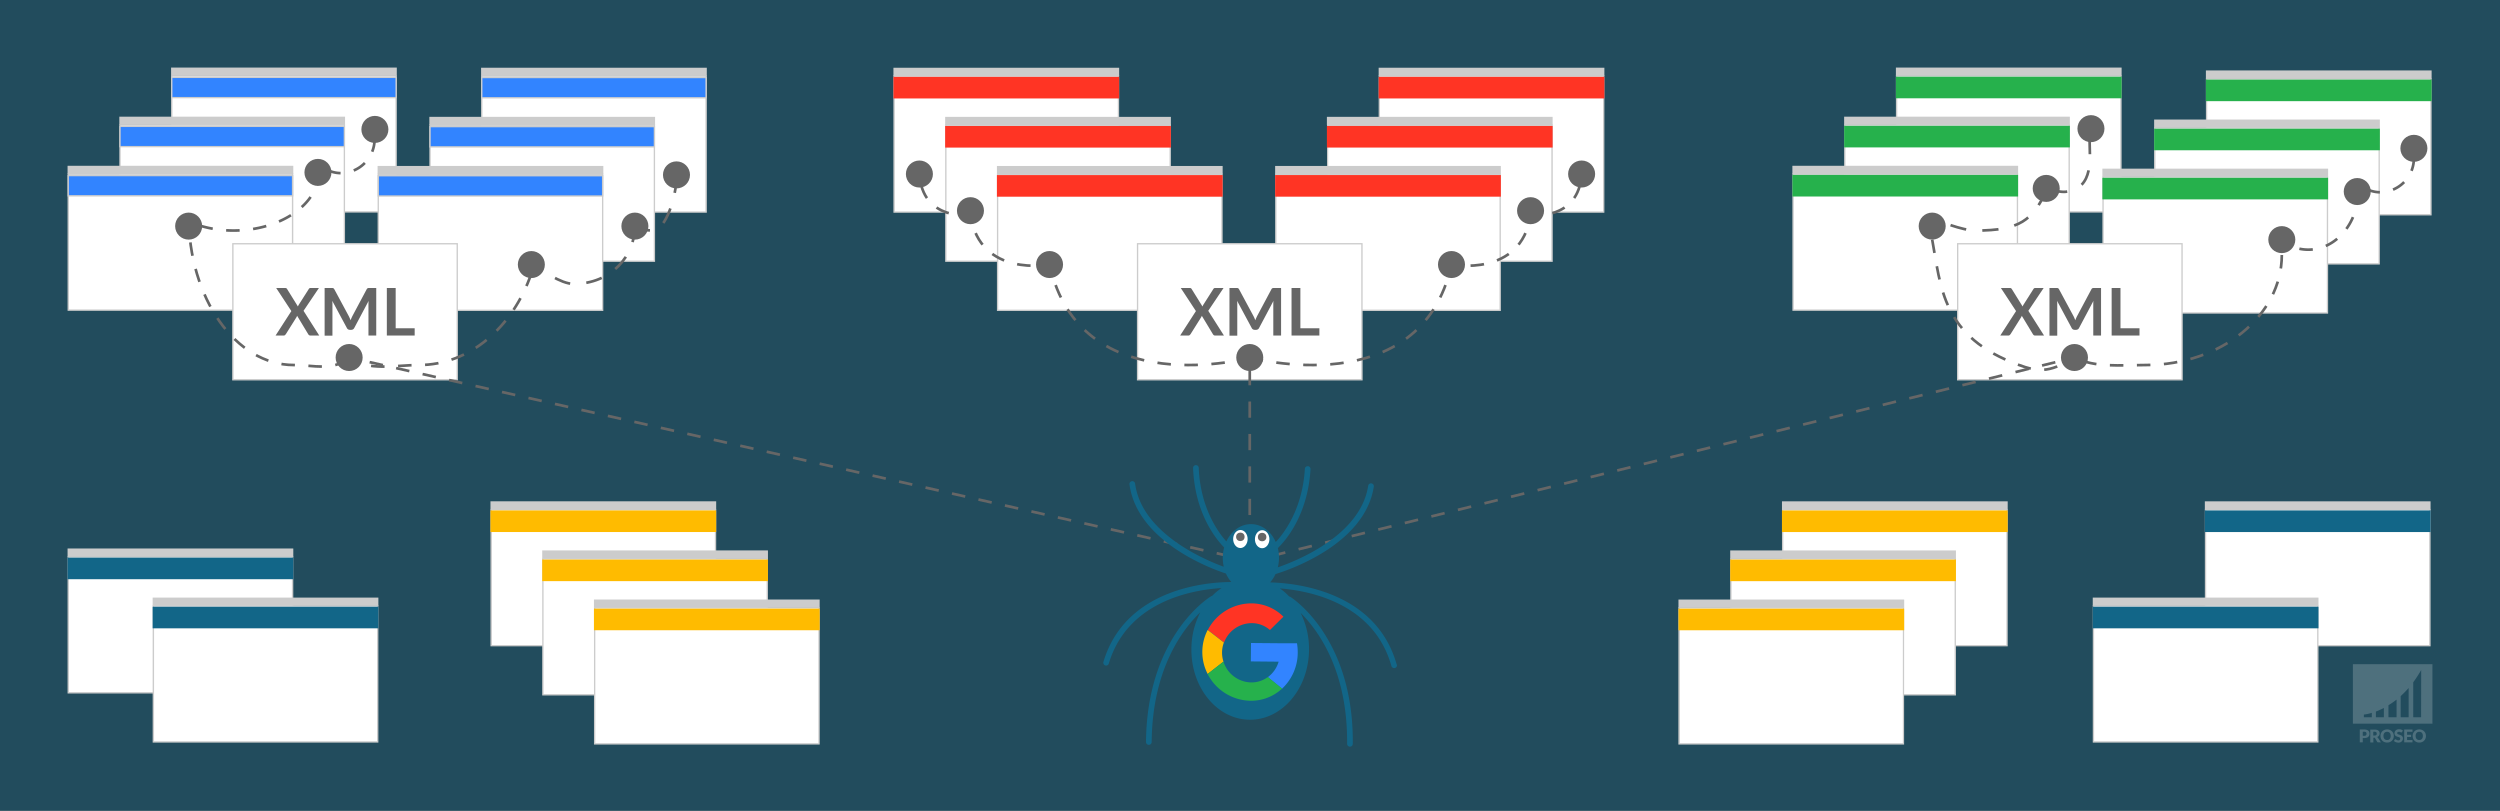 <?xml version="1.0" encoding="UTF-8"?> <svg xmlns="http://www.w3.org/2000/svg" viewBox="0 0 925 300"><rect x="0" y="0" width="925" height="300" fill="#333333" stroke="none"/><defs><style>.cls-1,.cls-9{fill:#126688;}.cls-1{opacity:0.5;}.cls-2,.cls-4{fill:#fff;}.cls-2,.cls-3{opacity:0.2;}.cls-5{fill:#ccc;}.cls-6{fill:#3284ff;}.cls-7{fill:#ff3424;}.cls-8{fill:#fb0;}.cls-10{fill:#666;}.cls-11{fill:#26b14c;}.cls-12,.cls-13,.cls-14,.cls-15,.cls-16{fill:none;stroke:#666;stroke-miterlimit:10;}.cls-12{stroke-dasharray:6;}.cls-14{stroke-dasharray:5.02 5.02;}.cls-15{stroke-dasharray:5;}.cls-16{stroke-dasharray:5.06 5.06;}</style></defs><title>SEO sfeerbeeld - XMLsitemap 925x300</title><g id="bg"><rect class="cls-1" width="925" height="300"></rect></g><g id="watermerk"><path class="cls-2" d="M870.57,245.75v22H900v-22Zm7,19.64h-2.94v-1a15.47,15.47,0,0,0,2.94-.64Zm4.46,0h-2.95v-2.12a25.84,25.84,0,0,0,2.95-1.33Zm4.7,0h-3v-4.46a29.89,29.89,0,0,0,3-2.08Zm4.46,0h-2.94v-7.84a35.37,35.37,0,0,0,2.94-3Zm4.62,0H892.9V252.44a43.65,43.65,0,0,0,2.94-4.55Z"></path><g class="cls-3"><path class="cls-4" d="M874.8,269.91a2.75,2.75,0,0,1,.86.12,1.74,1.74,0,0,1,.59.32,1.23,1.23,0,0,1,.35.5,1.74,1.74,0,0,1,.11.61,2,2,0,0,1-.11.66,1.46,1.46,0,0,1-.35.5,1.6,1.6,0,0,1-.6.34,2.68,2.68,0,0,1-.85.12h-.58v1.59h-1.1v-4.76Zm0,2.33a.7.7,0,0,0,.81-.78.94.94,0,0,0-.05-.3.83.83,0,0,0-.15-.23.68.68,0,0,0-.25-.14,1,1,0,0,0-.36-.06h-.58v1.51Z"></path><path class="cls-4" d="M880.94,274.67h-1a.42.42,0,0,1-.4-.21l-.79-1.38a.32.32,0,0,0-.13-.13.34.34,0,0,0-.19,0h-.28v1.76H877v-4.76h1.55a3.18,3.18,0,0,1,.88.1,1.69,1.69,0,0,1,.6.3,1.12,1.12,0,0,1,.33.45,1.47,1.47,0,0,1,.11.56,1.62,1.62,0,0,1-.07.44,1.31,1.31,0,0,1-.48.69,1.6,1.6,0,0,1-.41.22l.2.14a.82.82,0,0,1,.17.2Zm-2.35-2.53a1.15,1.15,0,0,0,.39-.05.63.63,0,0,0,.25-.16.61.61,0,0,0,.15-.24.93.93,0,0,0,0-.29.61.61,0,0,0-.21-.49.91.91,0,0,0-.63-.18h-.44v1.41Z"></path><path class="cls-4" d="M885.7,272.28a2.58,2.58,0,0,1-.18,1,2.49,2.49,0,0,1-.5.77,2.29,2.29,0,0,1-.78.51,2.56,2.56,0,0,1-1,.19,2.61,2.61,0,0,1-1-.19,2.29,2.29,0,0,1-.78-.51,2.33,2.33,0,0,1-.5-.77,2.68,2.68,0,0,1,0-1.93,2.33,2.33,0,0,1,.5-.77,2.63,2.63,0,0,1,.78-.51,2.8,2.8,0,0,1,1-.19,2.75,2.75,0,0,1,1,.19,2.48,2.48,0,0,1,.78.52,2.28,2.28,0,0,1,.5.77A2.47,2.47,0,0,1,885.7,272.28Zm-1.13,0a2.08,2.08,0,0,0-.1-.63,1.24,1.24,0,0,0-.26-.48,1.08,1.08,0,0,0-.42-.3,1.4,1.4,0,0,0-.56-.1,1.42,1.42,0,0,0-.57.1,1.19,1.19,0,0,0-.43.3,1.38,1.38,0,0,0-.26.48,2.08,2.08,0,0,0-.09.63,2.06,2.06,0,0,0,.09.64,1.38,1.38,0,0,0,.26.48,1.19,1.19,0,0,0,.43.3,1.42,1.42,0,0,0,.57.1,1.4,1.4,0,0,0,.56-.1,1.08,1.08,0,0,0,.42-.3,1.24,1.24,0,0,0,.26-.48A2,2,0,0,0,884.57,272.28Z"></path><path class="cls-4" d="M888.75,270.87a.33.33,0,0,1-.11.12.2.2,0,0,1-.14,0,.37.37,0,0,1-.16,0l-.19-.1-.25-.11a1.07,1.07,0,0,0-.32,0,.71.71,0,0,0-.47.14.43.43,0,0,0-.15.35.32.32,0,0,0,.09.24.74.74,0,0,0,.24.17l.34.12.39.13a3.52,3.52,0,0,1,.39.16,1.42,1.42,0,0,1,.34.25,1,1,0,0,1,.24.35,1.29,1.29,0,0,1,.1.51,1.59,1.59,0,0,1-.12.62,1.56,1.56,0,0,1-.33.5,1.72,1.72,0,0,1-.54.34,2,2,0,0,1-.72.12,2.3,2.3,0,0,1-.45-.05,2.32,2.32,0,0,1-.45-.13,2.46,2.46,0,0,1-.4-.19,1.81,1.81,0,0,1-.33-.26l.32-.51a.36.36,0,0,1,.11-.1.33.33,0,0,1,.14,0,.37.37,0,0,1,.19.07l.23.13a1.57,1.57,0,0,0,.29.14,1.12,1.12,0,0,0,.38.06.73.73,0,0,0,.47-.13.51.51,0,0,0,.17-.42A.4.4,0,0,0,888,273a.81.81,0,0,0-.24-.17,1.7,1.7,0,0,0-.34-.12l-.39-.12a2.14,2.14,0,0,1-.39-.16,1.16,1.16,0,0,1-.34-.24,1.12,1.12,0,0,1-.24-.38,1.53,1.53,0,0,1-.09-.56,1.35,1.35,0,0,1,.11-.52,1.55,1.55,0,0,1,.31-.46,1.69,1.69,0,0,1,.52-.32,1.85,1.85,0,0,1,.69-.12,3,3,0,0,1,.43,0,2.22,2.22,0,0,1,.39.1l.35.16a1.27,1.27,0,0,1,.29.21Z"></path><path class="cls-4" d="M890.62,270.76v1.11h1.49v.81h-1.49v1.14h2v.85h-3.06v-4.76h3.06v.85Z"></path><path class="cls-4" d="M897.59,272.28a2.78,2.78,0,0,1-.17,1,2.35,2.35,0,0,1-.51.77,2.16,2.16,0,0,1-.77.51,2.61,2.61,0,0,1-1,.19,2.56,2.56,0,0,1-1-.19,2.29,2.29,0,0,1-.78-.51,2.33,2.33,0,0,1-.5-.77,2.68,2.68,0,0,1,0-1.93,2.33,2.33,0,0,1,.5-.77,2.63,2.63,0,0,1,.78-.51,2.75,2.75,0,0,1,1-.19,2.8,2.8,0,0,1,1,.19,2.33,2.33,0,0,1,.77.52,2.16,2.16,0,0,1,.51.77A2.67,2.67,0,0,1,897.59,272.28Zm-1.13,0a2.08,2.08,0,0,0-.09-.63,1.38,1.38,0,0,0-.26-.48,1.25,1.25,0,0,0-.42-.3,1.45,1.45,0,0,0-.57-.1,1.48,1.48,0,0,0-.57.1,1.25,1.25,0,0,0-.42.3,1.38,1.38,0,0,0-.26.48,2.08,2.08,0,0,0-.09.63,2.06,2.06,0,0,0,.09.64,1.38,1.38,0,0,0,.26.48,1.25,1.25,0,0,0,.42.3,1.48,1.48,0,0,0,.57.1,1.45,1.45,0,0,0,.57-.1,1.25,1.25,0,0,0,.42-.3,1.38,1.38,0,0,0,.26-.48A2.06,2.06,0,0,0,896.46,272.28Z"></path></g></g><g id="Laag_6" data-name="Laag 6"><rect class="cls-4" x="63.55" y="28.08" width="83.02" height="50.33"></rect><path class="cls-5" d="M146.32,28.33V78.16H63.8V28.33h82.52m.5-.5H63.3V78.66h83.52V27.83Z"></path><rect class="cls-5" x="63.3" y="25" width="83.52" height="3.05"></rect><rect class="cls-6" x="63.55" y="28.62" width="83.02" height="7.5"></rect><path class="cls-5" d="M146.32,28.87v7H63.8v-7h82.52m.5-.5H63.3v8h83.52v-8Z"></path><rect class="cls-4" x="44.4" y="46.25" width="83.02" height="50.33"></rect><path class="cls-5" d="M127.17,46.5V96.33H44.65V46.5h82.52m.5-.5H44.15V96.83h83.52V46Z"></path><rect class="cls-5" x="44.15" y="43.17" width="83.52" height="3.05"></rect><rect class="cls-6" x="44.4" y="46.79" width="83.02" height="7.5"></rect><path class="cls-5" d="M127.17,47v7H44.65V47h82.52m.5-.5H44.15v8h83.52v-8Z"></path><rect class="cls-4" x="25.25" y="64.42" width="83.02" height="50.33"></rect><path class="cls-5" d="M108,64.67V114.5H25.5V64.67H108m.5-.5H25V115h83.52V64.17Z"></path><rect class="cls-5" x="25" y="61.34" width="83.52" height="3.05"></rect><rect class="cls-6" x="25.25" y="64.96" width="83.02" height="7.5"></rect><path class="cls-5" d="M108,65.21v7H25.5v-7H108m.5-.5H25v8h83.52v-8Z"></path><rect class="cls-4" x="178.25" y="28.14" width="83.02" height="50.33"></rect><path class="cls-5" d="M261,28.39V78.22H178.5V28.39H261m.5-.5H178V78.72h83.53V27.89Z"></path><rect class="cls-5" x="178" y="25.06" width="83.52" height="3.05"></rect><rect class="cls-6" x="178.25" y="28.68" width="83.02" height="7.5"></rect><path class="cls-5" d="M261,28.93v7H178.5v-7H261m.5-.5H178v8h83.53v-8Z"></path><rect class="cls-4" x="159.11" y="46.31" width="83.02" height="50.33"></rect><path class="cls-5" d="M241.88,46.56V96.39H159.36V46.56h82.52m.5-.5H158.86V96.89h83.52V46.06Z"></path><rect class="cls-5" x="158.86" y="43.23" width="83.52" height="3.05"></rect><rect class="cls-6" x="159.11" y="46.85" width="83.02" height="7.5"></rect><path class="cls-5" d="M241.88,47.1v7H159.36v-7h82.52m.5-.5H158.86v8h83.52v-8Z"></path><rect class="cls-4" x="139.96" y="64.48" width="83.02" height="50.33"></rect><path class="cls-5" d="M222.73,64.73v49.83H140.21V64.73h82.52m.5-.5H139.71v50.83h83.52V64.23Z"></path><rect class="cls-5" x="139.71" y="61.4" width="83.52" height="3.05"></rect><rect class="cls-6" x="139.96" y="65.02" width="83.02" height="7.5"></rect><path class="cls-5" d="M222.73,65.27v7H140.21v-7h82.52m.5-.5H139.71v8h83.52v-8Z"></path><rect class="cls-4" x="510.35" y="28.14" width="83.02" height="50.33"></rect><path class="cls-5" d="M593.12,28.39V78.22H510.6V28.39h82.52m.5-.5H510.1V78.72h83.52V27.89Z"></path><rect class="cls-5" x="510.1" y="25.06" width="83.52" height="3.05"></rect><rect class="cls-7" x="510.1" y="28.43" width="83.52" height="8"></rect><rect class="cls-4" x="491.2" y="46.31" width="83.02" height="50.33"></rect><path class="cls-5" d="M574,46.56V96.39H491.45V46.56H574m.5-.5H491V96.89h83.52V46.06Z"></path><rect class="cls-5" x="490.95" y="43.23" width="83.52" height="3.05"></rect><rect class="cls-7" x="490.95" y="46.6" width="83.52" height="8"></rect><rect class="cls-4" x="472.05" y="64.48" width="83.02" height="50.33"></rect><path class="cls-5" d="M554.82,64.73v49.83H472.3V64.73h82.52m.5-.5H471.8v50.83h83.52V64.23Z"></path><rect class="cls-5" x="471.8" y="61.4" width="83.52" height="3.05"></rect><rect class="cls-7" x="471.8" y="64.77" width="83.52" height="8"></rect><rect class="cls-4" x="181.72" y="188.57" width="83.02" height="50.33"></rect><path class="cls-5" d="M264.49,188.82v49.83H182V188.82h82.52m.5-.5H181.47v50.83H265V188.32Z"></path><rect class="cls-5" x="181.47" y="185.49" width="83.52" height="3.05" transform="translate(446.46 374.02) rotate(-180)"></rect><rect class="cls-8" x="181.47" y="188.86" width="83.52" height="8" transform="translate(446.46 385.71) rotate(-180)"></rect><rect class="cls-4" x="200.87" y="206.74" width="83.02" height="50.33"></rect><path class="cls-5" d="M283.64,207v49.83H201.12V207h82.52m.5-.5H200.62v50.83h83.52V206.49Z"></path><rect class="cls-5" x="200.62" y="203.66" width="83.52" height="3.05" transform="translate(484.76 410.36) rotate(-180)"></rect><rect class="cls-8" x="200.62" y="207.03" width="83.52" height="8" transform="translate(484.76 422.05) rotate(-180)"></rect><rect class="cls-4" x="220.02" y="224.91" width="83.02" height="50.33"></rect><path class="cls-5" d="M302.79,225.16V275H220.27V225.16h82.52m.5-.5H219.77v50.83h83.52V224.66Z"></path><rect class="cls-5" x="219.77" y="221.83" width="83.52" height="3.05" transform="translate(523.05 446.7) rotate(-180)"></rect><rect class="cls-8" x="219.77" y="225.2" width="83.52" height="8" transform="translate(523.05 458.39) rotate(-180)"></rect><rect class="cls-4" x="25.25" y="206.02" width="83.02" height="50.33"></rect><path class="cls-5" d="M108,206.27V256.1H25.5V206.27H108m.5-.5H25V256.6h83.52V205.77Z"></path><rect class="cls-5" x="25" y="202.94" width="83.52" height="3.05" transform="translate(133.52 408.93) rotate(-180)"></rect><rect class="cls-9" x="25" y="206.31" width="83.52" height="8" transform="translate(133.52 420.62) rotate(-180)"></rect><rect class="cls-4" x="56.73" y="224.19" width="83.02" height="50.33"></rect><path class="cls-5" d="M139.5,224.44v49.83H57V224.44H139.5m.5-.5H56.48v50.83H140V223.94Z"></path><rect class="cls-5" x="56.48" y="221.11" width="83.52" height="3.05" transform="translate(196.48 445.27) rotate(-180)"></rect><rect class="cls-9" x="56.48" y="224.48" width="83.52" height="8" transform="translate(196.48 456.96) rotate(-180)"></rect><rect class="cls-4" x="659.58" y="188.57" width="83.02" height="50.33"></rect><path class="cls-5" d="M742.35,188.82v49.83H659.83V188.82h82.52m.5-.5H659.33v50.83h83.52V188.32Z"></path><rect class="cls-5" x="659.33" y="185.49" width="83.52" height="3.05"></rect><rect class="cls-8" x="659.33" y="188.86" width="83.52" height="8"></rect><rect class="cls-4" x="640.43" y="206.74" width="83.02" height="50.33"></rect><path class="cls-5" d="M723.2,207v49.83H640.68V207H723.2m.5-.5H640.18v50.83H723.7V206.49Z"></path><rect class="cls-5" x="640.18" y="203.66" width="83.52" height="3.05"></rect><rect class="cls-8" x="640.18" y="207.03" width="83.52" height="8"></rect><rect class="cls-4" x="621.28" y="224.91" width="83.02" height="50.33"></rect><path class="cls-5" d="M704.05,225.16V275H621.53V225.16h82.52m.5-.5H621v50.83h83.52V224.66Z"></path><rect class="cls-5" x="621.03" y="221.83" width="83.52" height="3.05"></rect><rect class="cls-8" x="621.03" y="225.2" width="83.52" height="8"></rect><rect class="cls-4" x="816.04" y="188.57" width="83.02" height="50.33"></rect><path class="cls-5" d="M898.82,188.82v49.83H816.29V188.82h82.53m.5-.5H815.79v50.83h83.53V188.32Z"></path><rect class="cls-5" x="815.79" y="185.49" width="83.52" height="3.05"></rect><rect class="cls-9" x="815.79" y="188.86" width="83.52" height="8"></rect><rect class="cls-4" x="774.57" y="224.19" width="83.02" height="50.33"></rect><path class="cls-5" d="M857.34,224.44v49.83H774.82V224.44h82.52m.5-.5H774.32v50.83h83.52V223.94Z"></path><rect class="cls-5" x="774.32" y="221.11" width="83.52" height="3.05"></rect><rect class="cls-9" x="774.32" y="224.48" width="83.52" height="8"></rect><rect class="cls-4" x="86.16" y="90.19" width="83.02" height="50.33"></rect><path class="cls-5" d="M168.93,90.44v49.83H86.41V90.44h82.52m.5-.5H85.91v50.83h83.52V89.94Z"></path><path class="cls-10" d="M118.12,124.15h-3.26a.85.85,0,0,1-.54-.17,1.66,1.66,0,0,1-.32-.39l-4.07-6.75a3.22,3.22,0,0,1-.23.52l-3.91,6.23a3,3,0,0,1-.33.38.7.7,0,0,1-.5.18h-3l5.84-9.05-5.61-8.54h3.26a1,1,0,0,1,.49.09.84.84,0,0,1,.29.3l4,6.45a4.85,4.85,0,0,1,.29-.61l3.68-5.78a1,1,0,0,1,.29-.34.7.7,0,0,1,.4-.11H118L112.31,115Z"></path><path class="cls-10" d="M139.21,106.56v17.59h-2.88V112.79c0-.46,0-1,.07-1.47l-5.31,10a1.23,1.23,0,0,1-1.16.72h-.46a1.22,1.22,0,0,1-1.15-.72l-5.38-10,.06.79q0,.39,0,.72v11.36h-2.89V106.56H123a1.15,1.15,0,0,1,.28.06.78.78,0,0,1,.24.16,2.84,2.84,0,0,1,.2.29l5.26,9.77c.14.26.27.53.39.8s.23.56.34.85c.12-.3.23-.59.36-.87s.25-.54.38-.8l5.2-9.75a1.34,1.34,0,0,1,.2-.29,1.11,1.11,0,0,1,.24-.16,1.24,1.24,0,0,1,.29-.06h2.84Z"></path><path class="cls-10" d="M153.43,121.45v2.7h-10.3V106.56h3.27v14.89Z"></path><rect class="cls-4" x="701.73" y="28.08" width="83.02" height="50.33"></rect><path class="cls-5" d="M784.5,28.33V78.16H702V28.33H784.5m.5-.5H701.48V78.66H785V27.83Z"></path><rect class="cls-5" x="701.48" y="25" width="83.52" height="3.05"></rect><rect class="cls-11" x="701.48" y="28.37" width="83.52" height="8"></rect><rect class="cls-4" x="682.58" y="46.25" width="83.02" height="50.33"></rect><path class="cls-5" d="M765.35,46.5V96.33H682.83V46.5h82.52m.5-.5H682.33V96.83h83.52V46Z"></path><rect class="cls-5" x="682.33" y="43.17" width="83.52" height="3.05"></rect><rect class="cls-11" x="682.33" y="46.54" width="83.52" height="8"></rect><rect class="cls-4" x="663.43" y="64.42" width="83.02" height="50.33"></rect><path class="cls-5" d="M746.2,64.67V114.5H663.68V64.67H746.2m.5-.5H663.18V115H746.7V64.17Z"></path><rect class="cls-5" x="663.18" y="61.34" width="83.52" height="3.05"></rect><rect class="cls-11" x="663.18" y="64.71" width="83.52" height="8"></rect><rect class="cls-4" x="816.43" y="29.14" width="83.02" height="50.33"></rect><path class="cls-5" d="M899.2,29.39V79.22H816.68V29.39H899.2m.5-.5H816.18V79.72H899.7V28.89Z"></path><rect class="cls-5" x="816.18" y="26.06" width="83.52" height="3.05"></rect><rect class="cls-11" x="816.18" y="29.43" width="83.52" height="8"></rect><rect class="cls-4" x="797.28" y="47.31" width="83.02" height="50.33"></rect><path class="cls-5" d="M880.06,47.56V97.39H797.53V47.56h82.53m.5-.5H797V97.89h83.53V47.06Z"></path><rect class="cls-5" x="797.03" y="44.23" width="83.52" height="3.05"></rect><rect class="cls-11" x="797.03" y="47.6" width="83.52" height="8"></rect><rect class="cls-4" x="778.13" y="65.48" width="83.02" height="50.33"></rect><path class="cls-5" d="M860.91,65.73v49.83H778.38V65.73h82.53m.5-.5H777.88v50.83h83.53V65.23Z"></path><rect class="cls-5" x="777.88" y="62.4" width="83.52" height="3.05"></rect><rect class="cls-11" x="777.88" y="65.77" width="83.52" height="8"></rect><rect class="cls-4" x="724.34" y="90.19" width="83.02" height="50.33"></rect><path class="cls-5" d="M807.11,90.44v49.83H724.59V90.44h82.52m.5-.5H724.09v50.83h83.52V89.94Z"></path><path class="cls-10" d="M756.3,124.15H753a.81.81,0,0,1-.54-.17,1.66,1.66,0,0,1-.32-.39l-4.08-6.75a2.09,2.09,0,0,1-.23.52l-3.9,6.23a2.43,2.43,0,0,1-.34.38.67.67,0,0,1-.49.18h-3l5.84-9.05-5.61-8.54h3.26a1,1,0,0,1,.49.09.93.93,0,0,1,.29.3l4,6.45a4.85,4.85,0,0,1,.29-.61l3.67-5.78a1,1,0,0,1,.3-.34.7.7,0,0,1,.4-.11h3.12L750.49,115Z"></path><path class="cls-10" d="M777.39,106.56v17.59h-2.88V112.79c0-.46,0-1,.07-1.47l-5.31,10a1.24,1.24,0,0,1-1.16.72h-.46a1.23,1.23,0,0,1-1.16-.72l-5.37-10,.06.79c0,.26,0,.5,0,.72v11.36h-2.88V106.56h2.85a1.15,1.15,0,0,1,.28.06.73.73,0,0,1,.23.16,1.34,1.34,0,0,1,.2.29l5.27,9.77a8.34,8.34,0,0,1,.38.8c.12.28.24.56.35.85.11-.3.23-.59.35-.87s.25-.54.39-.8l5.2-9.75a1.34,1.34,0,0,1,.2-.29.78.78,0,0,1,.24-.16,1.15,1.15,0,0,1,.28-.06h2.85Z"></path><path class="cls-10" d="M791.61,121.45v2.7h-10.3V106.56h3.27v14.89Z"></path><rect class="cls-4" x="330.81" y="28.14" width="83.02" height="50.33"></rect><path class="cls-5" d="M413.58,28.39V78.22H331.06V28.39h82.52m.5-.5H330.56V78.72h83.52V27.89Z"></path><rect class="cls-5" x="330.56" y="25.06" width="83.52" height="3.05" transform="translate(744.65 53.18) rotate(-180)"></rect><rect class="cls-7" x="330.56" y="28.43" width="83.52" height="8" transform="translate(744.65 64.86) rotate(-180)"></rect><rect class="cls-4" x="349.96" y="46.31" width="83.02" height="50.33"></rect><path class="cls-5" d="M432.73,46.56V96.39H350.21V46.56h82.52m.5-.5H349.71V96.89h83.52V46.06Z"></path><rect class="cls-5" x="349.71" y="43.23" width="83.52" height="3.05" transform="translate(782.94 89.52) rotate(-180)"></rect><rect class="cls-7" x="349.71" y="46.6" width="83.52" height="8" transform="translate(782.94 101.21) rotate(-180)"></rect><rect class="cls-4" x="369.11" y="64.48" width="83.02" height="50.33"></rect><path class="cls-5" d="M451.88,64.73v49.83H369.36V64.73h82.52m.5-.5H368.86v50.83h83.52V64.23Z"></path><rect class="cls-5" x="368.86" y="61.4" width="83.52" height="3.05" transform="translate(821.24 125.86) rotate(-180)"></rect><rect class="cls-7" x="368.86" y="64.77" width="83.52" height="8" transform="translate(821.24 137.55) rotate(-180)"></rect><rect class="cls-4" x="420.9" y="90.19" width="83.02" height="50.33"></rect><path class="cls-5" d="M503.67,90.44v49.83H421.15V90.44h82.52m.5-.5H420.65v50.83h83.52V89.94Z"></path><path class="cls-10" d="M452.86,124.15H449.6a.85.85,0,0,1-.54-.17,1.66,1.66,0,0,1-.32-.39l-4.07-6.75a2.53,2.53,0,0,1-.23.52l-3.91,6.23a3,3,0,0,1-.33.38.7.7,0,0,1-.5.18h-3.05l5.84-9.05-5.61-8.54h3.26a1,1,0,0,1,.49.09.84.84,0,0,1,.29.3l4,6.45a4.85,4.85,0,0,1,.29-.61l3.68-5.78a1,1,0,0,1,.29-.34.7.7,0,0,1,.4-.11h3.13L447.05,115Z"></path><path class="cls-10" d="M474,106.56v17.59h-2.88V112.79c0-.46,0-1,.07-1.47l-5.31,10a1.23,1.23,0,0,1-1.16.72h-.46a1.22,1.22,0,0,1-1.15-.72l-5.38-10,.06.79q0,.39,0,.72v11.36h-2.89V106.56h2.85a1.15,1.15,0,0,1,.28.06.78.78,0,0,1,.24.16,2.84,2.84,0,0,1,.2.29l5.26,9.77c.14.26.27.53.39.8s.23.56.34.85c.12-.3.23-.59.36-.87s.25-.54.38-.8l5.2-9.75a1.34,1.34,0,0,1,.2-.29,1.11,1.11,0,0,1,.24-.16,1.24,1.24,0,0,1,.29-.06H474Z"></path><path class="cls-10" d="M488.17,121.45v2.7h-10.3V106.56h3.27v14.89Z"></path></g><g id="afbeelding"><line class="cls-12" x1="462.41" y1="202.56" x2="462.41" y2="131"></line><line class="cls-13" x1="462.41" y1="207.46" x2="459.97" y2="206.91"></line><line class="cls-14" x1="455.07" y1="205.81" x2="134.07" y2="133.38"></line><line class="cls-13" x1="131.62" y1="132.83" x2="129.18" y2="132.28"></line><path class="cls-12" d="M234.91,83.66c0,10.9-8.65,21.38-22.67,21.38-4.9,0-11.76-5.27-15.64-7.15"></path><path class="cls-15" d="M118,63.52c0,12-14.15,21.78-31.6,21.78A42.61,42.61,0,0,1,69.8,82"></path><path class="cls-12" d="M250.3,65.4c0,7.08-3.94,19.9-8.81,19.9-1.7,0-5.23-.42-6.58-1.64"></path><path class="cls-15" d="M138.6,51.24a12.59,12.59,0,0,1-12.34,12.82,11.89,11.89,0,0,1-6.5-1.92"></path><path class="cls-15" d="M69.8,79.72c0,30.56,17.41,55.34,38.9,55.34,7.51,0,14.53,2.47,20.48-2.78"></path><path class="cls-15" d="M196.6,101.18c-6.83,19.91-22.87,33.88-41.57,33.88-8.71,0-19,2.47-25.85-2.78"></path><circle class="cls-10" cx="69.8" cy="83.66" r="5"></circle><circle class="cls-10" cx="196.6" cy="97.89" r="5"></circle><circle class="cls-10" cx="234.91" cy="83.66" r="5"></circle><circle class="cls-10" cx="250.3" cy="64.71" r="5"></circle><circle class="cls-10" cx="129.18" cy="132.28" r="5"></circle><circle class="cls-10" cx="117.64" cy="63.79" r="5"></circle><circle class="cls-10" cx="138.71" cy="47.88" r="5"></circle><line class="cls-13" x1="463.31" y1="207.46" x2="465.74" y2="206.86"></line><line class="cls-16" x1="470.65" y1="205.65" x2="762.67" y2="133.48"></line><line class="cls-13" x1="765.12" y1="132.88" x2="767.55" y2="132.28"></line><path class="cls-12" d="M757.1,70.6c-5,10.89-9.9,14.7-25.94,14.7-5.61,0-13.45-3.63-17.89-4.92"></path><path class="cls-15" d="M872.57,70.6c0,12-8.3,21.78-18.54,21.78a16.52,16.52,0,0,1-9.76-3.26"></path><path class="cls-12" d="M773.13,51.06c0,7.08,1.94,18.65-8.81,19.9-1.69.19-5.23-.42-6.58-1.64"></path><path class="cls-15" d="M893.14,58.32A12.59,12.59,0,0,1,880.8,71.14a11.89,11.89,0,0,1-6.5-1.92"></path><path class="cls-15" d="M844.27,94.35c0,22.48-22.5,40.71-50.26,40.71-9.71,0-18.78,1.08-26.46-2.78"></path><path class="cls-15" d="M714.91,88.66c3.22,17.26,3.44,36.07,32.16,46.4,6.34,2.28,10.67,3.37,20.48-2.78"></path><circle class="cls-10" cx="844.27" cy="88.66" r="5"></circle><circle class="cls-10" cx="714.91" cy="83.66" r="5"></circle><circle class="cls-10" cx="757.1" cy="69.71" r="5"></circle><circle class="cls-10" cx="773.65" cy="47.6" r="5"></circle><circle class="cls-10" cx="767.55" cy="132.28" r="5"></circle><circle class="cls-10" cx="462.41" cy="132.28" r="5"></circle><circle class="cls-10" cx="872.18" cy="70.87" r="5"></circle><circle class="cls-10" cx="893.14" cy="54.88" r="5"></circle><circle class="cls-10" cx="537.05" cy="97.88" r="5"></circle><circle class="cls-10" cx="566.31" cy="77.95" r="5"></circle><circle class="cls-10" cx="585.2" cy="64.39" r="5"></circle><path class="cls-15" d="M462.41,132.28s63.26,17.32,74.64-34.4c0,0,25.68,5,29.26-18.2,0,0,17.87,2.1,18.89-15.29"></path><circle class="cls-10" cx="388.33" cy="97.88" r="5"></circle><circle class="cls-10" cx="359.07" cy="77.95" r="5"></circle><circle class="cls-10" cx="340.18" cy="64.39" r="5"></circle><path class="cls-15" d="M463,132.28s-63.26,17.32-74.64-34.4c0,0-25.68,5-29.26-18.2,0,0-17.87,2.1-18.89-15.29"></path><path class="cls-9" d="M516.78,245.91c-7.73-27.64-38.42-30.24-46.84-30.42a12.62,12.62,0,0,0,2-3.09c3.87-1.16,33.05-10.62,36.37-32.35a1.05,1.05,0,1,0-2.08-.32c-2.82,18.44-26.61,27.85-33.43,30.18a14.92,14.92,0,0,0,0-7.12c2.67-2.57,11.09-12,12.09-29.2a1,1,0,1,0-2.09-.12c-.88,15-7.78,23.89-10.77,27.08-1.72-3.91-5.13-6.59-9.09-6.62s-7.38,2.55-9.18,6.41c-2.95-3.29-9.63-12.32-10.22-27.23a1.05,1.05,0,1,0-2.1.08c.68,17.12,8.83,26.67,11.5,29.37a14.76,14.76,0,0,0-.51,3.75,15,15,0,0,0,.36,3.39c-6.87-2.5-30.33-12.32-32.8-30.76a1,1,0,1,0-2.08.27c2.9,21.65,31.54,31.66,35.69,33a12.52,12.52,0,0,0,2,3.14c-8.52,0-39.12,2.13-47.34,29.56a1.06,1.06,0,0,0,1,1.35,1.06,1.06,0,0,0,1-.75c6.91-23,30.68-27.24,41.71-27.93a22.83,22.83,0,0,0-3.49,2.91,1,1,0,0,0-.37.13c-.23.13-23.73,14.25-24.09,53.92a1.05,1.05,0,0,0,2.1,0c.24-26.81,11.26-41.51,18-48a29.79,29.79,0,0,0-3.3,13.53c-.14,14.37,9.5,26.12,21.52,26.23s21.86-11.46,22-25.83a29.94,29.94,0,0,0-3.13-13.73c6.58,6.54,17.47,21.47,17.22,48.47a1.05,1.05,0,1,0,2.1,0c.37-39.67-22.86-54.22-23.09-54.36a.91.91,0,0,0-.44-.14,21.57,21.57,0,0,0-3.45-3c11,.86,34.77,5.45,41.27,28.7a1.05,1.05,0,0,0,1,.77,1,1,0,0,0,1-1.33Z"></path><ellipse class="cls-4" cx="458.92" cy="199.43" rx="3.34" ry="2.68" transform="translate(255.28 656.49) rotate(-89.47)"></ellipse><circle class="cls-10" cx="458.93" cy="198.63" r="1.57"></circle><ellipse class="cls-4" cx="466.99" cy="199.5" rx="3.34" ry="2.68" transform="translate(263.19 664.63) rotate(-89.47)"></ellipse><circle class="cls-10" cx="466.99" cy="198.71" r="1.57"></circle><path class="cls-6" d="M480.16,241.42a19.22,19.22,0,0,0-.28-3.41h-1.39L473,238l-10.13-.09-.06,6.81,10.28.1a10.82,10.82,0,0,1-4,5.73l5.26,4.27A18.31,18.31,0,0,0,480.16,241.42Z"></path><path class="cls-7" d="M463.19,230.56a10.16,10.16,0,0,1,6.69,2.55l5-4.93a16.82,16.82,0,0,0-11.8-4.93,18.18,18.18,0,0,0-16.18,9.83l6,4.65A11,11,0,0,1,463.19,230.56Z"></path><path class="cls-8" d="M446.82,249.38l5.86-4.57a10.79,10.79,0,0,1,.16-7.08l-6-4.65a17.76,17.76,0,0,0,0,16.3Z"></path><path class="cls-11" d="M452.68,244.81l-5.86,4.57a18.18,18.18,0,0,0,15.89,9.9,16.82,16.82,0,0,0,11.67-4.51l-5.26-4.27a10.2,10.2,0,0,1-6.13,2A11,11,0,0,1,452.68,244.81Z"></path></g></svg> 